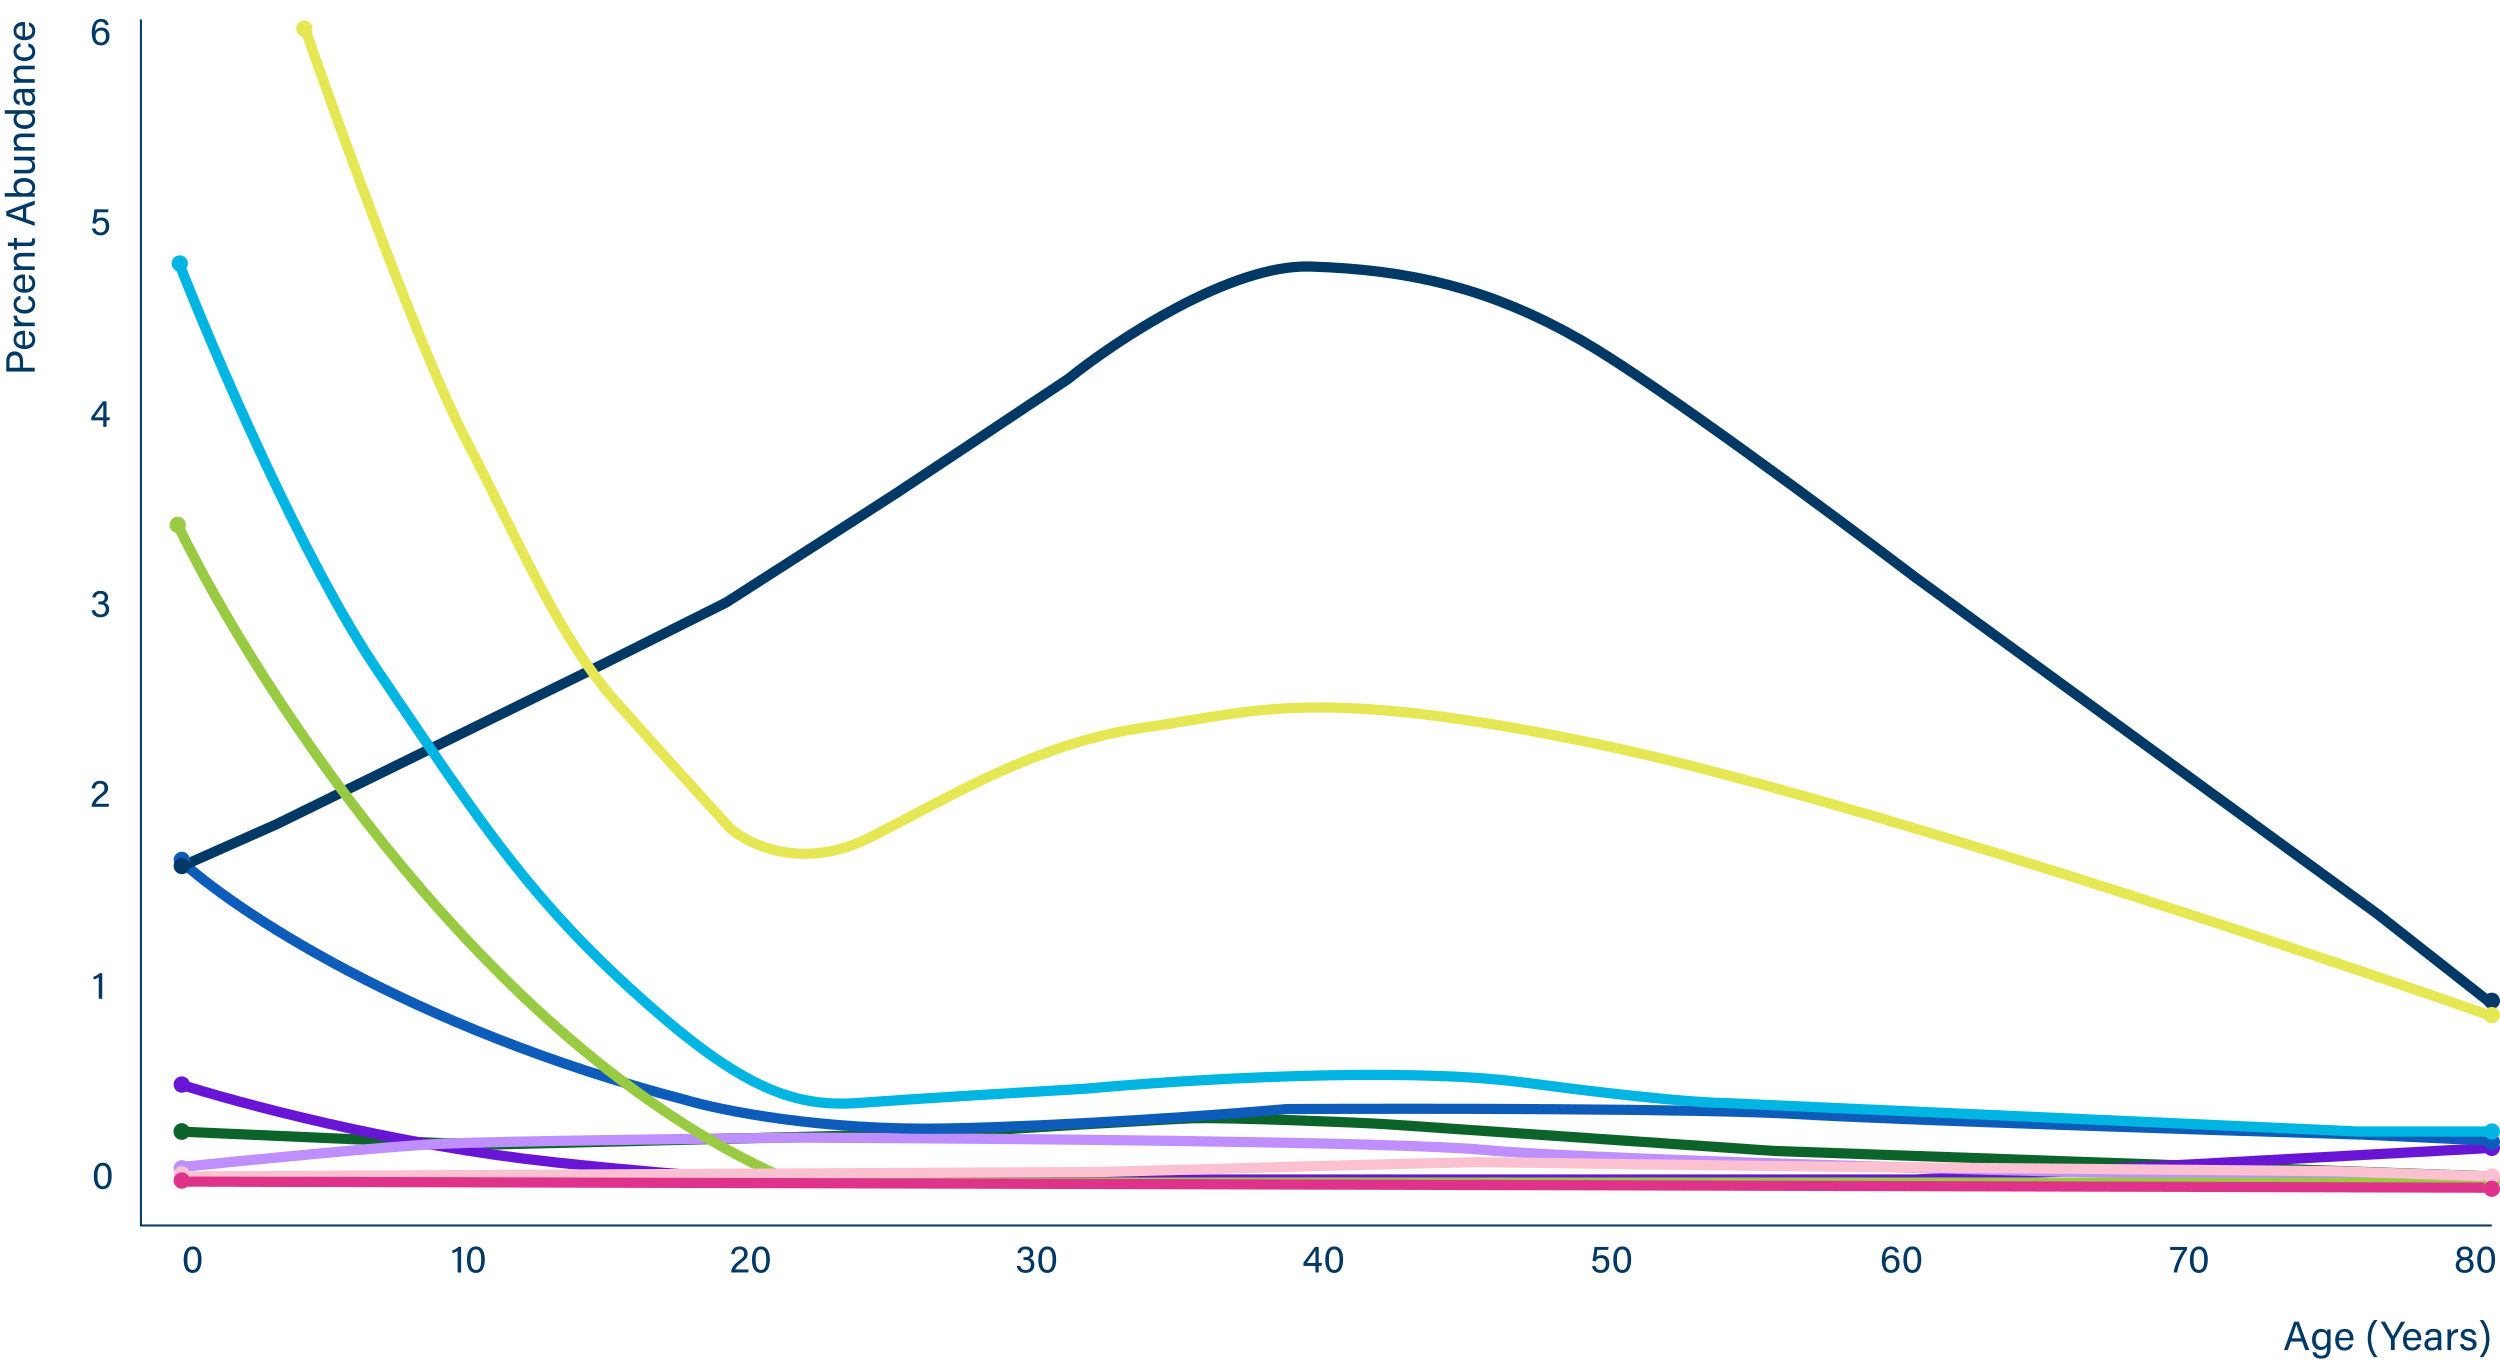 <svg width="1224" height="666" viewBox="0 0 1224 666" fill="none" xmlns="http://www.w3.org/2000/svg">
<path d="M69 9.5L69 600L1220 600" stroke="#003965"/>
<path d="M53.221 12.209H51.567C51.32 11.315 50.73 10.631 49.456 10.631C47.346 10.631 46.662 12.608 46.605 15.251C47.118 14.357 48.05 13.502 49.78 13.502C52.194 13.502 53.62 15.27 53.62 17.665C53.62 20.137 52.156 22.228 49.399 22.228C45.939 22.228 44.932 19.433 44.932 15.916C44.932 12.456 46.053 9.262 49.532 9.262C52.08 9.262 53.069 10.916 53.221 12.209ZM49.38 20.821C51.187 20.821 51.89 19.357 51.89 17.798C51.89 16.392 51.358 14.909 49.437 14.909C47.878 14.909 46.795 15.897 46.795 17.779C46.795 18.806 47.308 20.821 49.38 20.821Z" fill="#003965"/>
<path d="M46.814 292.475H45.198C45.407 290.935 46.491 289.262 49.171 289.262C51.757 289.262 52.936 290.84 52.936 292.513C52.936 294.034 52.042 294.814 51.282 295.099V295.137C52.403 295.498 53.468 296.43 53.468 298.293C53.468 300.289 52.232 302.228 49.133 302.228C46.262 302.228 45.046 300.422 44.855 298.768H46.51C46.757 299.871 47.593 300.84 49.209 300.84C50.996 300.84 51.757 299.662 51.757 298.312C51.757 296.639 50.73 295.878 49.038 295.878H48.145V294.509H48.886C50.54 294.509 51.243 293.882 51.243 292.57C51.243 291.429 50.502 290.669 49.114 290.669C47.612 290.669 47.061 291.467 46.814 292.475Z" fill="#003965"/>
<path d="M52.156 209H50.559V205.787H44.684V204.266L50.369 196.49H52.156V204.342H53.772L53.601 205.787H52.156V209ZM50.559 204.342V201.186C50.559 200.217 50.578 198.981 50.597 198.163C50.103 199.133 47.669 202.479 46.319 204.342H50.559Z" fill="#003965"/>
<path d="M53.126 102.49L52.879 103.935H47.65C47.536 104.943 47.232 106.844 47.099 107.509C47.631 106.92 48.449 106.502 49.723 106.502C52.004 106.502 53.487 108.099 53.487 110.665C53.487 113.099 52.213 115.228 49.171 115.228C46.947 115.228 45.331 113.992 45.008 111.863H46.7C46.985 113.004 47.802 113.84 49.228 113.84C50.939 113.84 51.776 112.624 51.776 110.779C51.776 109.163 51.11 107.928 49.361 107.928C47.859 107.928 47.232 108.555 46.795 109.563L45.236 109.277C45.616 107.642 46.091 104.068 46.262 102.49H53.126Z" fill="#003965"/>
<path d="M53.145 395H44.855V394.905C44.855 393.08 46.034 391.217 48.62 389.258C50.635 387.737 51.167 387.243 51.167 385.855C51.167 384.601 50.502 383.669 49 383.669C47.479 383.669 46.776 384.448 46.51 385.988H44.874C45.103 383.859 46.453 382.262 49 382.262C51.814 382.262 52.898 384.068 52.898 385.817C52.898 387.718 52.099 388.46 49.78 390.247C48.05 391.578 47.137 392.566 46.833 393.536H53.392L53.145 395Z" fill="#003965"/>
<path d="M50.361 569.262C53.726 569.262 54.677 572.456 54.677 575.65C54.677 578.749 53.803 582.228 50.304 582.228C46.882 582.228 45.932 578.977 45.932 575.745C45.932 572.532 46.977 569.262 50.361 569.262ZM50.38 570.688C48.194 570.688 47.7 572.988 47.7 575.745C47.7 578.122 48.118 580.802 50.323 580.802C52.529 580.802 52.928 578.255 52.928 575.669C52.928 573.255 52.51 570.688 50.38 570.688Z" fill="#003965"/>
<path d="M50.057 489H48.346V478.486C47.738 478.924 46.464 479.437 45.761 479.57V478.22C46.73 477.954 47.947 477.251 48.802 476.433H50.057V489Z" fill="#003965"/>
<path d="M1127.13 656.82H1121.59L1120.09 661H1118.25L1123.21 647.08H1125.47L1130.65 661H1128.67L1127.13 656.82ZM1122.07 655.24H1126.67C1125.33 651.58 1124.61 649.64 1124.31 648.58H1124.29C1123.95 649.76 1123.13 652.12 1122.07 655.24ZM1141.05 653.78V660.08C1141.05 663.34 1139.71 665.18 1136.39 665.18C1133.31 665.18 1132.37 663.46 1132.19 662.08H1133.97C1134.27 663.2 1135.17 663.78 1136.47 663.78C1138.77 663.78 1139.33 662.32 1139.33 660V659.18C1138.79 660.3 1137.87 660.96 1136.17 660.96C1133.67 660.96 1131.97 658.92 1131.97 655.94C1131.97 652.64 1133.91 650.62 1136.35 650.62C1138.29 650.62 1139.11 651.52 1139.33 652.2C1139.35 651.74 1139.41 651.06 1139.43 650.86H1141.07C1141.07 651.44 1141.05 652.82 1141.05 653.78ZM1133.79 655.86C1133.79 658 1134.91 659.46 1136.57 659.46C1138.75 659.46 1139.39 657.98 1139.39 655.74C1139.39 653.46 1138.79 652.1 1136.63 652.1C1134.75 652.1 1133.79 653.68 1133.79 655.86ZM1152.24 656.24H1145.08C1145.1 658.3 1146.14 659.78 1147.86 659.78C1149.46 659.78 1149.98 658.94 1150.3 658.2H1152.08C1151.68 659.5 1150.58 661.24 1147.8 661.24C1144.62 661.24 1143.32 658.64 1143.32 656.04C1143.32 653.02 1144.84 650.62 1147.92 650.62C1151.2 650.62 1152.26 653.24 1152.26 655.4C1152.26 655.72 1152.26 655.98 1152.24 656.24ZM1145.14 655.02H1150.48C1150.46 653.34 1149.62 652 1147.9 652C1146.1 652 1145.32 653.24 1145.14 655.02ZM1162.25 646.32H1164.03C1162.29 648.6 1160.87 651.58 1160.87 655.26C1160.87 658.64 1162.01 661.78 1164.03 664.44H1162.25C1160.73 662.42 1159.23 659.3 1159.23 655.24C1159.23 651.26 1160.77 648.26 1162.25 646.32ZM1172.44 661H1170.58V655.9C1170.58 655.76 1170.56 655.62 1170.48 655.52L1165.58 647.08H1167.7C1168.96 649.34 1170.98 652.94 1171.62 654.16C1172.22 652.96 1174.3 649.34 1175.6 647.08H1177.58L1172.52 655.56C1172.48 655.64 1172.44 655.72 1172.44 655.92V661ZM1185.42 656.24H1178.26C1178.28 658.3 1179.32 659.78 1181.04 659.78C1182.64 659.78 1183.16 658.94 1183.48 658.2H1185.26C1184.86 659.5 1183.76 661.24 1180.98 661.24C1177.8 661.24 1176.5 658.64 1176.5 656.04C1176.5 653.02 1178.02 650.62 1181.1 650.62C1184.38 650.62 1185.44 653.24 1185.44 655.4C1185.44 655.72 1185.44 655.98 1185.42 656.24ZM1178.32 655.02H1183.66C1183.64 653.34 1182.8 652 1181.08 652C1179.28 652 1178.5 653.24 1178.32 655.02ZM1195.25 653.94V658.78C1195.25 659.72 1195.33 660.7 1195.39 661H1193.71C1193.63 660.78 1193.57 660.3 1193.55 659.68C1193.19 660.34 1192.37 661.24 1190.41 661.24C1188.01 661.24 1186.99 659.68 1186.99 658.14C1186.99 655.88 1188.77 654.84 1191.79 654.84H1193.51V653.98C1193.51 653.08 1193.23 652 1191.33 652C1189.65 652 1189.35 652.84 1189.17 653.62H1187.47C1187.61 652.22 1188.47 650.62 1191.39 650.62C1193.87 650.62 1195.25 651.64 1195.25 653.94ZM1193.53 656.38V656.06H1191.89C1189.87 656.06 1188.79 656.62 1188.79 658.04C1188.79 659.1 1189.51 659.86 1190.77 659.86C1193.21 659.86 1193.53 658.22 1193.53 656.38ZM1198.28 661V653.62C1198.28 652.2 1198.26 651.4 1198.26 650.86H1199.98C1200 651.14 1200.04 651.94 1200.04 652.92C1200.56 651.56 1201.76 650.66 1203.44 650.62V652.36C1201.36 652.42 1200.04 653.52 1200.04 656.08V661H1198.28ZM1204.41 658.1H1206.17C1206.45 659.2 1207.27 659.86 1208.65 659.86C1210.13 659.86 1210.71 659.22 1210.71 658.3C1210.71 657.34 1210.25 656.9 1208.31 656.44C1205.41 655.74 1204.81 654.84 1204.81 653.46C1204.81 652.04 1205.87 650.62 1208.47 650.62C1211.09 650.62 1212.17 652.14 1212.29 653.54H1210.61C1210.45 652.9 1209.95 651.98 1208.41 651.98C1206.99 651.98 1206.55 652.66 1206.55 653.32C1206.55 654.08 1206.97 654.46 1208.83 654.9C1211.91 655.64 1212.53 656.66 1212.53 658.16C1212.53 659.94 1211.11 661.24 1208.59 661.24C1205.97 661.24 1204.67 659.92 1204.41 658.1ZM1215.84 664.44H1214.04C1215.78 662.16 1217.2 659.18 1217.2 655.5C1217.2 652.12 1216.06 648.98 1214.04 646.32H1215.84C1217.34 648.34 1218.84 651.48 1218.84 655.52C1218.84 659.5 1217.3 662.5 1215.84 664.44Z" fill="#003965"/>
<path d="M94.361 610.262C97.726 610.262 98.677 613.456 98.677 616.65C98.677 619.749 97.802 623.228 94.304 623.228C90.882 623.228 89.932 619.977 89.932 616.745C89.932 613.532 90.977 610.262 94.361 610.262ZM94.38 611.688C92.194 611.688 91.7 613.988 91.7 616.745C91.7 619.122 92.118 621.802 94.323 621.802C96.529 621.802 96.928 619.255 96.928 616.669C96.928 614.255 96.51 611.688 94.38 611.688Z" fill="#003965"/>
<path d="M225.757 623H224.046V612.486C223.437 612.924 222.164 613.437 221.46 613.57V612.22C222.43 611.954 223.646 611.251 224.502 610.433H225.757V623ZM233.042 610.262C236.407 610.262 237.358 613.456 237.358 616.65C237.358 619.749 236.483 623.228 232.985 623.228C229.563 623.228 228.612 619.977 228.612 616.745C228.612 613.532 229.658 610.262 233.042 610.262ZM233.061 611.688C230.874 611.688 230.38 613.988 230.38 616.745C230.38 619.122 230.798 621.802 233.004 621.802C235.209 621.802 235.608 619.255 235.608 616.669C235.608 614.255 235.19 611.688 233.061 611.688Z" fill="#003965"/>
<path d="M787.58 610.49L787.333 611.935H782.105C781.991 612.943 781.686 614.844 781.553 615.509C782.086 614.92 782.903 614.502 784.177 614.502C786.458 614.502 787.941 616.099 787.941 618.665C787.941 621.099 786.667 623.228 783.626 623.228C781.401 623.228 779.785 621.992 779.462 619.863H781.154C781.439 621.004 782.257 621.84 783.683 621.84C785.394 621.84 786.23 620.624 786.23 618.779C786.23 617.163 785.565 615.928 783.816 615.928C782.314 615.928 781.686 616.555 781.249 617.563L779.69 617.277C780.07 615.642 780.546 612.068 780.717 610.49H787.58ZM794.287 610.262C797.652 610.262 798.603 613.456 798.603 616.65C798.603 619.749 797.728 623.228 794.23 623.228C790.808 623.228 789.857 619.977 789.857 616.745C789.857 613.532 790.903 610.262 794.287 610.262ZM794.306 611.688C792.12 611.688 791.625 613.988 791.625 616.745C791.625 619.122 792.044 621.802 794.249 621.802C796.454 621.802 796.854 619.255 796.854 616.669C796.854 614.255 796.435 611.688 794.306 611.688Z" fill="#003965"/>
<path d="M366.285 623H357.996V622.905C357.996 621.08 359.174 619.217 361.76 617.258C363.775 615.737 364.307 615.243 364.307 613.855C364.307 612.601 363.642 611.669 362.14 611.669C360.619 611.669 359.916 612.448 359.65 613.988H358.015C358.243 611.859 359.593 610.262 362.14 610.262C364.954 610.262 366.038 612.068 366.038 613.817C366.038 615.718 365.239 616.46 362.92 618.247C361.19 619.578 360.277 620.566 359.973 621.536H366.532L366.285 623ZM372.601 610.262C375.967 610.262 376.917 613.456 376.917 616.65C376.917 619.749 376.043 623.228 372.544 623.228C369.122 623.228 368.172 619.977 368.172 616.745C368.172 613.532 369.217 610.262 372.601 610.262ZM372.62 611.688C370.434 611.688 369.94 613.988 369.94 616.745C369.94 619.122 370.358 621.802 372.563 621.802C374.769 621.802 375.168 619.255 375.168 616.669C375.168 614.255 374.75 611.688 372.62 611.688Z" fill="#003965"/>
<path d="M929.638 613.209H927.984C927.737 612.315 927.147 611.631 925.874 611.631C923.763 611.631 923.079 613.608 923.022 616.251C923.535 615.357 924.467 614.502 926.197 614.502C928.611 614.502 930.037 616.27 930.037 618.665C930.037 621.137 928.573 623.228 925.817 623.228C922.356 623.228 921.349 620.433 921.349 616.916C921.349 613.456 922.471 610.262 925.95 610.262C928.497 610.262 929.486 611.916 929.638 613.209ZM925.798 621.821C927.604 621.821 928.307 620.357 928.307 618.798C928.307 617.392 927.775 615.909 925.855 615.909C924.296 615.909 923.212 616.897 923.212 618.779C923.212 619.806 923.725 621.821 925.798 621.821ZM936.324 610.262C939.689 610.262 940.64 613.456 940.64 616.65C940.64 619.749 939.765 623.228 936.267 623.228C932.845 623.228 931.894 619.977 931.894 616.745C931.894 613.532 932.94 610.262 936.324 610.262ZM936.343 611.688C934.157 611.688 933.663 613.988 933.663 616.745C933.663 619.122 934.081 621.802 936.286 621.802C938.492 621.802 938.891 619.255 938.891 616.669C938.891 614.255 938.473 611.688 936.343 611.688Z" fill="#003965"/>
<path d="M645.629 623H644.032V619.787H638.157V618.266L643.842 610.49H645.629V618.342H647.245L647.074 619.787H645.629V623ZM644.032 618.342V615.186C644.032 614.217 644.051 612.981 644.07 612.163C643.576 613.133 641.142 616.479 639.792 618.342H644.032ZM653.269 610.262C656.634 610.262 657.584 613.456 657.584 616.65C657.584 619.749 656.71 623.228 653.211 623.228C649.789 623.228 648.839 619.977 648.839 616.745C648.839 613.532 649.884 610.262 653.269 610.262ZM653.288 611.688C651.101 611.688 650.607 613.988 650.607 616.745C650.607 619.122 651.025 621.802 653.23 621.802C655.436 621.802 655.835 619.255 655.835 616.669C655.835 614.255 655.417 611.688 653.288 611.688Z" fill="#003965"/>
<path d="M499.777 613.475H498.161C498.371 611.935 499.454 610.262 502.135 610.262C504.72 610.262 505.899 611.84 505.899 613.513C505.899 615.034 505.006 615.814 504.245 616.099V616.137C505.367 616.498 506.432 617.43 506.432 619.293C506.432 621.289 505.196 623.228 502.097 623.228C499.226 623.228 498.009 621.422 497.819 619.768H499.473C499.72 620.871 500.557 621.84 502.173 621.84C503.96 621.84 504.72 620.662 504.72 619.312C504.72 617.639 503.694 616.878 502.002 616.878H501.108V615.509H501.85C503.504 615.509 504.207 614.882 504.207 613.57C504.207 612.429 503.466 611.669 502.078 611.669C500.576 611.669 500.025 612.467 499.777 613.475ZM512.778 610.262C516.143 610.262 517.093 613.456 517.093 616.65C517.093 619.749 516.219 623.228 512.721 623.228C509.299 623.228 508.348 619.977 508.348 616.745C508.348 613.532 509.394 610.262 512.778 610.262ZM512.797 611.688C510.61 611.688 510.116 613.988 510.116 616.745C510.116 619.122 510.534 621.802 512.74 621.802C514.945 621.802 515.344 619.255 515.344 616.669C515.344 614.255 514.926 611.688 512.797 611.688Z" fill="#003965"/>
<path d="M1062.53 610.49H1070.74V611.859C1068.56 614.787 1066.52 619.312 1065.9 623H1064.17C1064.74 619.445 1066.96 614.616 1068.98 611.954H1062.53V610.49ZM1076.61 610.262C1079.97 610.262 1080.93 613.456 1080.93 616.65C1080.93 619.749 1080.05 623.228 1076.55 623.228C1073.13 623.228 1072.18 619.977 1072.18 616.745C1072.18 613.532 1073.23 610.262 1076.61 610.262ZM1076.63 611.688C1074.44 611.688 1073.95 613.988 1073.95 616.745C1073.95 619.122 1074.37 621.802 1076.57 621.802C1078.78 621.802 1079.18 619.255 1079.18 616.669C1079.18 614.255 1078.76 611.688 1076.63 611.688Z" fill="#003965"/>
<path d="M1206.63 623.228C1204.19 623.228 1202.31 621.783 1202.31 619.464C1202.31 617.696 1203.51 616.669 1204.59 616.251C1203.49 615.718 1202.84 614.844 1202.84 613.608C1202.84 611.669 1204.21 610.262 1206.8 610.262C1209.14 610.262 1210.58 611.65 1210.58 613.57C1210.58 614.92 1209.86 615.795 1208.85 616.175C1210.03 616.555 1211.07 617.734 1211.07 619.407C1211.07 621.802 1209.21 623.228 1206.63 623.228ZM1206.7 621.84C1208.28 621.84 1209.36 621.004 1209.36 619.388C1209.36 617.81 1208.36 616.973 1206.7 616.973C1204.88 616.973 1204.04 618.019 1204.04 619.388C1204.04 620.776 1205.01 621.84 1206.7 621.84ZM1206.74 611.65C1205.14 611.65 1204.5 612.448 1204.5 613.608C1204.5 614.654 1205.18 615.547 1206.76 615.547C1208.26 615.547 1208.93 614.825 1208.93 613.665C1208.93 612.562 1208.24 611.65 1206.74 611.65ZM1217.29 610.262C1220.65 610.262 1221.6 613.456 1221.6 616.65C1221.6 619.749 1220.73 623.228 1217.23 623.228C1213.81 623.228 1212.86 619.977 1212.86 616.745C1212.86 613.532 1213.9 610.262 1217.29 610.262ZM1217.31 611.688C1215.12 611.688 1214.63 613.988 1214.63 616.745C1214.63 619.122 1215.04 621.802 1217.25 621.802C1219.45 621.802 1219.85 619.255 1219.85 616.669C1219.85 614.255 1219.44 611.688 1217.31 611.688Z" fill="#003965"/>
<path d="M17 181.89L3.08 181.89L3.08 176.61C3.08 173.91 4.6 172.05 7.14 172.05C9.84 172.05 11.28 174.01 11.28 176.73L11.28 180.03L17 180.03L17 181.89ZM4.64 180.03L9.72 180.03L9.72 176.81C9.72 174.91 8.8 173.95 7.18 173.95C5.48 173.95 4.64 175.11 4.64 176.75L4.64 180.03ZM12.24 161.98L12.24 169.14C14.3 169.12 15.78 168.08 15.78 166.36C15.78 164.76 14.94 164.24 14.2 163.92L14.2 162.14C15.5 162.54 17.24 163.64 17.24 166.42C17.24 169.6 14.64 170.9 12.04 170.9C9.02 170.9 6.62 169.38 6.62 166.3C6.62 163.02 9.24 161.96 11.4 161.96C11.72 161.96 11.98 161.96 12.24 161.98ZM11.02 169.08L11.02 163.74C9.34 163.76 8 164.6 8 166.32C8 168.12 9.24 168.9 11.02 169.08ZM17 159.711L9.62 159.711C8.2 159.711 7.4 159.731 6.86 159.731L6.86 158.011C7.14 157.991 7.94 157.951 8.92 157.951C7.56 157.431 6.66 156.231 6.62 154.551L8.36 154.551C8.42 156.631 9.52 157.951 12.08 157.951L17 157.951L17 159.711ZM13.9 146.576L13.9 144.836C15.64 145.256 17.24 146.436 17.24 149.016C17.24 151.816 15.24 153.536 11.98 153.536C9.12 153.536 6.62 151.916 6.62 148.896C6.62 145.976 8.7 144.956 10 144.836L10 146.576C8.98 146.816 8.08 147.456 8.08 148.936C8.08 150.716 9.62 151.736 11.92 151.736C14.24 151.736 15.78 150.756 15.78 148.996C15.78 147.736 15.1 146.996 13.9 146.576ZM12.24 134.421L12.24 141.581C14.3 141.561 15.78 140.521 15.78 138.801C15.78 137.201 14.94 136.681 14.2 136.361L14.2 134.581C15.5 134.981 17.24 136.081 17.24 138.861C17.24 142.041 14.64 143.341 12.04 143.341C9.02 143.341 6.62 141.821 6.62 138.741C6.62 135.461 9.24 134.401 11.4 134.401C11.72 134.401 11.98 134.401 12.24 134.421ZM11.02 141.521L11.02 136.181C9.34 136.201 8 137.041 8 138.761C8 140.561 9.24 141.341 11.02 141.521ZM17 132.152L9.42 132.152C8.54 132.152 7.64 132.152 6.86 132.172L6.86 130.472C7.16 130.412 8.22 130.392 8.52 130.392C7.66 129.992 6.62 129.172 6.62 127.212C6.62 125.292 7.78 123.812 10.48 123.812L17 123.812L17 125.572L10.7 125.572C9.16 125.572 8.14 126.172 8.14 127.712C8.14 129.632 9.6 130.392 11.64 130.392L17 130.392L17 132.152ZM8.28 122.241L6.86 122.241L6.86 120.481L3.86 120.481L3.86 118.741L6.86 118.741L6.86 116.501L8.28 116.501L8.28 118.741L14.22 118.741C15.22 118.741 15.72 118.501 15.72 117.581C15.72 117.341 15.7 116.981 15.64 116.701L16.96 116.701C17.12 117.121 17.14 117.721 17.14 118.221C17.14 119.801 16.32 120.481 14.64 120.481L8.28 120.481L8.28 122.241ZM12.82 101.716L12.82 107.256L17 108.756L17 110.596L3.08 105.636L3.08 103.376L17 98.196L17 100.176L12.82 101.716ZM11.24 106.776L11.24 102.176C7.58 103.516 5.64 104.236 4.58 104.536L4.58 104.556C5.76 104.896 8.12 105.716 11.24 106.776ZM13.6 96.293L2.32 96.293L2.32 94.533L8.3 94.533C7.44 94.093 6.62 93.153 6.62 91.313C6.62 88.753 8.72 87.153 11.72 87.153C14.8 87.153 17.24 88.713 17.24 91.573C17.24 93.193 16.64 94.053 15.66 94.553C16.18 94.553 16.72 94.593 17 94.633L17 96.313C15.86 96.293 14.72 96.293 13.6 96.293ZM11.76 88.953C9.56 88.953 8.1 89.953 8.1 91.713C8.1 93.873 9.54 94.633 11.96 94.633C14.08 94.633 15.76 93.953 15.76 91.813C15.76 90.013 14.22 88.953 11.76 88.953ZM6.86 76.727L14.04 76.727C15.04 76.727 16.4 76.707 17 76.707L17 78.407C16.74 78.447 16.12 78.467 15.48 78.487C16.6 78.987 17.24 79.947 17.24 81.547C17.24 83.267 16.38 84.907 13.52 84.907L6.86 84.907L6.86 83.167L13.16 83.167C14.48 83.167 15.72 82.747 15.72 81.067C15.72 79.207 14.68 78.487 12.14 78.487L6.86 78.487L6.86 76.727ZM17 73.734L9.42 73.734C8.54 73.734 7.64 73.734 6.86 73.754L6.86 72.054C7.16 71.994 8.22 71.974 8.52 71.974C7.66 71.574 6.62 70.754 6.62 68.794C6.62 66.874 7.78 65.394 10.48 65.394L17 65.394L17 67.154L10.7 67.154C9.16 67.154 8.14 67.754 8.14 69.294C8.14 71.214 9.6 71.974 11.64 71.974L17 71.974L17 73.734ZM2.32 55.726L2.32 53.966L14.14 53.966C15.08 53.966 16.02 53.966 17 53.946L17 55.626C16.74 55.686 15.96 55.726 15.56 55.726C16.62 56.226 17.24 57.246 17.24 58.906C17.24 61.526 15.12 63.126 12.04 63.126C8.92 63.126 6.62 61.386 6.62 58.586C6.62 56.786 7.34 55.986 7.92 55.726L2.32 55.726ZM11.98 61.306C14.42 61.306 15.76 60.146 15.76 58.546C15.76 56.186 14 55.646 11.78 55.646C9.52 55.646 8.1 56.126 8.1 58.406C8.1 60.206 9.52 61.306 11.98 61.306ZM9.94 43.538L14.78 43.538C15.72 43.538 16.7 43.458 17 43.398L17 45.078C16.78 45.158 16.3 45.218 15.68 45.238C16.34 45.598 17.24 46.418 17.24 48.378C17.24 50.778 15.68 51.798 14.14 51.798C11.88 51.798 10.84 50.018 10.84 46.998L10.84 45.278L9.98 45.278C9.08 45.278 8 45.558 8 47.458C8 49.138 8.84 49.438 9.62 49.618L9.62 51.318C8.22 51.178 6.62 50.318 6.62 47.398C6.62 44.918 7.64 43.538 9.94 43.538ZM12.38 45.258L12.06 45.258L12.06 46.898C12.06 48.918 12.62 49.998 14.04 49.998C15.1 49.998 15.86 49.278 15.86 48.018C15.86 45.578 14.22 45.258 12.38 45.258ZM17 40.512L9.42 40.512C8.54 40.512 7.64 40.512 6.86 40.532L6.86 38.832C7.16 38.772 8.22 38.752 8.52 38.752C7.66 38.352 6.62 37.532 6.62 35.572C6.62 33.652 7.78 32.172 10.48 32.172L17 32.172L17 33.932L10.7 33.932C9.16 33.932 8.14 34.532 8.14 36.072C8.14 37.992 9.6 38.752 11.64 38.752L17 38.752L17 40.512ZM13.9 22.924L13.9 21.184C15.64 21.604 17.24 22.784 17.24 25.364C17.24 28.164 15.24 29.884 11.98 29.884C9.12 29.884 6.62 28.264 6.62 25.244C6.62 22.324 8.7 21.304 10 21.184L10 22.924C8.98 23.164 8.08 23.804 8.08 25.284C8.08 27.064 9.62 28.084 11.92 28.084C14.24 28.084 15.78 27.104 15.78 25.344C15.78 24.084 15.1 23.344 13.9 22.924ZM12.24 10.769L12.24 17.929C14.3 17.909 15.78 16.869 15.78 15.149C15.78 13.549 14.94 13.029 14.2 12.709L14.2 10.929C15.5 11.329 17.24 12.429 17.24 15.209C17.24 18.389 14.64 19.689 12.04 19.689C9.02 19.689 6.62 18.169 6.62 15.089C6.62 11.809 9.24 10.749 11.4 10.749C11.72 10.749 11.98 10.749 12.24 10.769ZM11.02 17.869L11.02 12.529C9.34 12.549 8 13.389 8 15.109C8 16.909 9.24 17.689 11.02 17.869Z" fill="#003965"/>
<path d="M87.5 554L235 560.5L457.5 555C494.5 552.667 571.6 547.9 584 547.5C599.5 547 665 549.5 680 550.5C692 551.3 810.667 559.5 868.5 563.5L1220 576" stroke="#0C642A" stroke-width="5"/>
<path d="M87 530.5C115.833 539.833 193 560.6 271 569C349 577.4 384.833 578.167 393 577.5H937.5L1220 562" stroke="#6815D6" stroke-width="5"/>
<path d="M87.5 571.5C119.667 568.167 190.4 561.2 216 560C241.6 558.8 342.333 557.5 389.5 557C484.333 557.333 684.5 559 726.5 563C768.5 567 929 571.667 1004 573.5L1220 579" stroke="#BF8FFF" stroke-width="5"/>
<path d="M87.5 420.5C114 445.167 200.7 503.3 335.5 538.5C352.833 543.667 402.7 553.7 463.5 552.5C524.3 551.3 599.833 545.667 630 543C694 542.667 833.8 542.7 881 545.5C928.2 548.3 1084.33 553.333 1156.5 555.5L1220 558.5" stroke="#0E5CBA" stroke-width="5"/>
<path d="M87 425L135.5 403.5L294.5 325.5L355.5 295C379.166 279.833 428.8 248 438 242C447.2 236 498.5 201.833 523 185.5C546.333 166.667 602.7 129.3 641.5 130.5C690 132 729.5 141 774 166.5C809.6 186.9 897.833 252.333 937.5 282.5L1164 447.5L1220 491.5" stroke="#003965" stroke-width="5"/>
<path d="M87 257C126.649 338.746 242.631 517.591 389.367 579H1220" stroke="#99CA44" stroke-width="5"/>
<path d="M88 576L539.5 573.789C597 572.193 714.2 569 723 569C734 569 852.5 570.842 897 571.211C932.6 571.505 1076.17 572.807 1143.5 573.421L1220 576" stroke="#FBC1D0" stroke-width="5"/>
<path d="M87.5 578.5L1220 581.5" stroke="#DF328A" stroke-width="5"/>
<path d="M87.5 128.5C104.833 172.833 148.6 274.9 185 328.5C230.5 395.5 255.5 435.5 308 483.5C360.5 531.5 387 542.5 420.5 540C447.3 538 506 534.5 532 533C578.5 528.667 686.4 522 746 530C805.6 538 835.833 540 843.5 540L1154.5 554H1220" stroke="#00B5E2" stroke-width="5"/>
<path d="M149.5 14.5C166.833 64.333 206.7 174 227.5 214C253.5 264 273.5 312 301.5 343.5C323.9 368.7 348.167 395.333 357.5 405.5C366.833 413.833 393.6 426.4 426 410C466.5 389.5 508 363.5 561.5 356C615 348.5 643.5 335 785.5 365C899.1 389 1122.5 463.333 1220 497.5" stroke="#E6E754" stroke-width="5"/>
<circle cx="149" cy="14" r="4" fill="#E6E754"/>
<circle cx="1220" cy="490" r="4" fill="#003965"/>
<circle cx="89" cy="421" r="4" fill="#0E5CBA"/>
<circle cx="89" cy="554" r="4" fill="#0C642A"/>
<circle cx="89" cy="554" r="4" fill="#0C642A"/>
<circle cx="89" cy="572" r="4" fill="#BF8FFF"/>
<circle cx="89" cy="575" r="4" fill="#FBC1D0"/>
<circle cx="89" cy="578" r="4" fill="#DF328A"/>
<circle cx="89" cy="531" r="4" fill="#6815D6"/>
<circle cx="88" cy="129" r="4" fill="#00B5E2"/>
<circle cx="87" cy="257" r="4" fill="#99CA44"/>
<circle cx="1220" cy="497" r="4" fill="#E6E754"/>
<circle cx="89" cy="424" r="4" fill="#003965"/>
<circle cx="1220" cy="562" r="4" fill="#6815D6"/>
<circle cx="1220" cy="578" r="4" fill="#99CA44"/>
<circle cx="1220" cy="576" r="4" fill="#FBC1D0"/>
<circle cx="1220" cy="582" r="4" fill="#DF328A"/>
<circle cx="1220" cy="559" r="4" fill="#0E5CBA"/>
<circle cx="1220" cy="554" r="4" fill="#00B5E2"/>
</svg>
